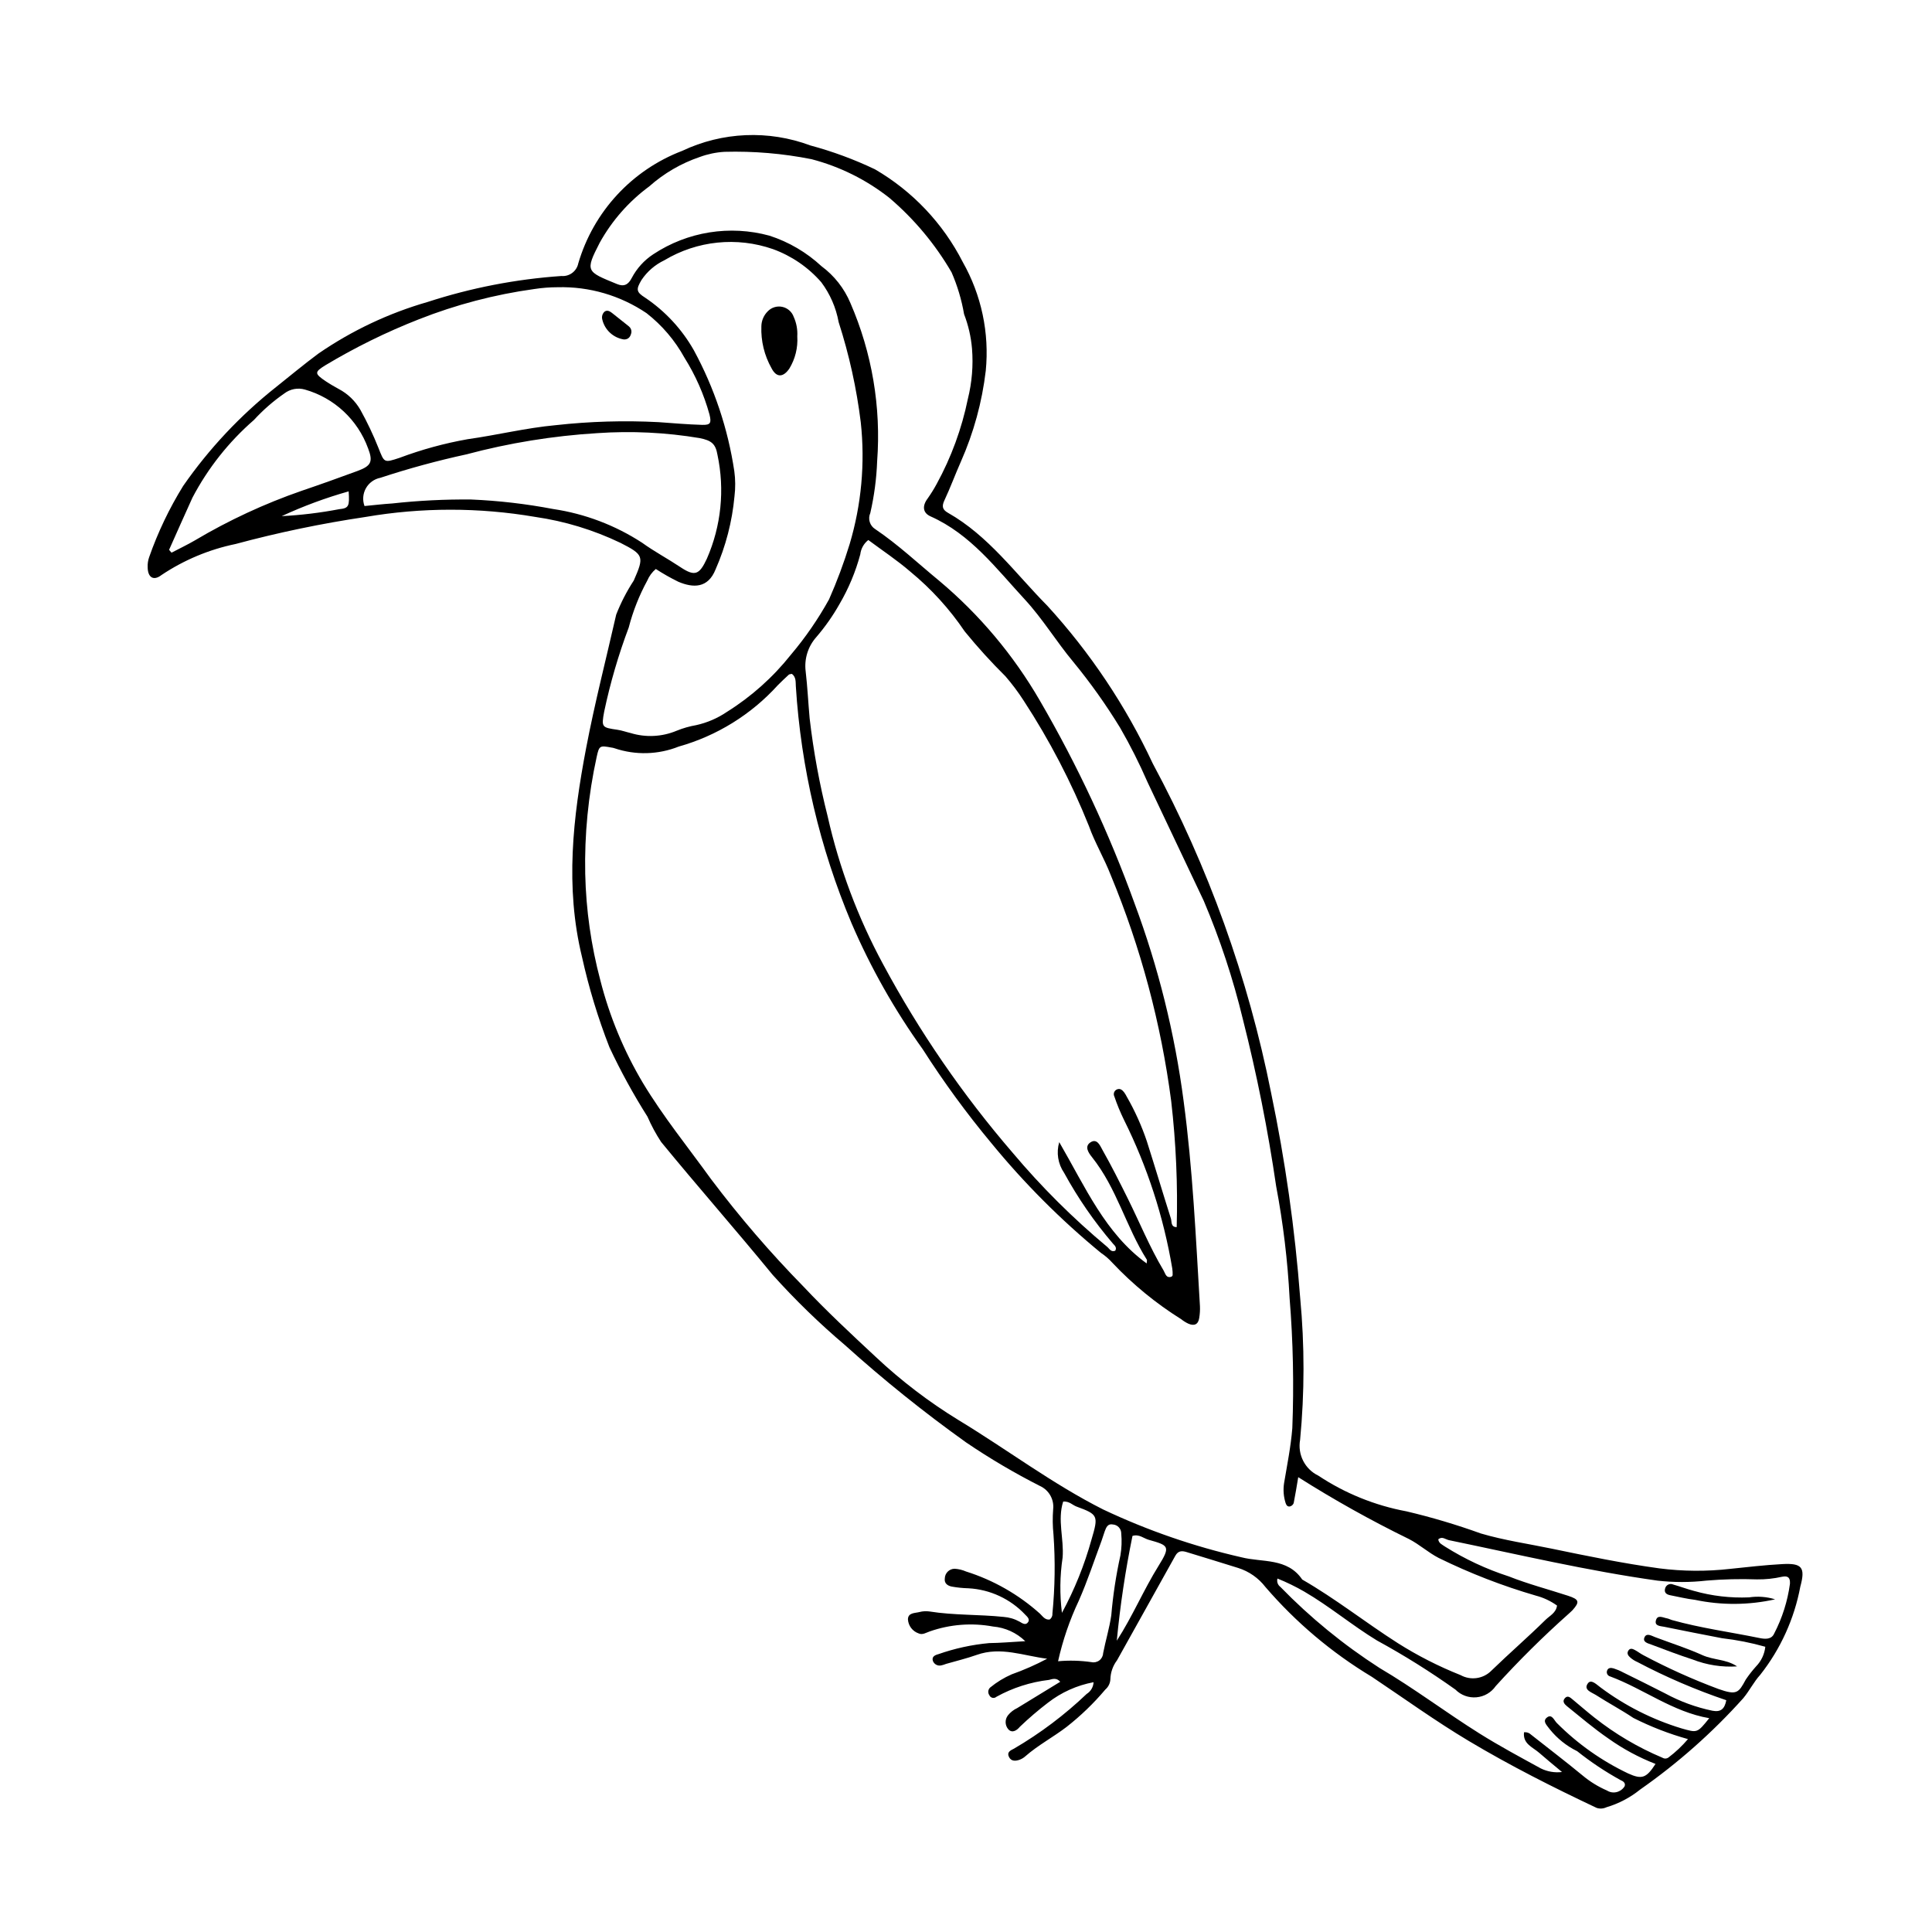 <?xml version="1.0" encoding="UTF-8"?>
<!-- Uploaded to: SVG Repo, www.svgrepo.com, Generator: SVG Repo Mixer Tools -->
<svg fill="#000000" width="800px" height="800px" version="1.1" viewBox="144 144 512 512" xmlns="http://www.w3.org/2000/svg">
 <g>
  <path d="m415.7 578.93c-2.309-2.242-5.324-3.613-8.535-3.883-5.594-1.035-11.363-0.59-16.738 1.285-0.984 0.324-1.957 1.023-2.988 0.535-1.605-0.555-2.719-2.016-2.828-3.707 0.023-1.812 1.848-1.641 3.059-1.953 0.871-0.227 1.777-0.277 2.664-0.148 6.504 1.035 13.102 0.758 19.629 1.438 1.488 0.109 2.934 0.539 4.238 1.262 0.719 0.418 1.656 1.109 2.301 0.051 0.445-0.73-0.273-1.375-0.805-1.898l0.004-0.004c-3.934-4.18-9.324-6.688-15.055-6.996-1.488-0.039-2.969-0.188-4.434-0.453-1.039-0.207-2.016-0.832-1.832-2.144 0.027-1.422 1.18-2.562 2.598-2.582 1.047 0.062 2.07 0.309 3.027 0.727 7.258 2.289 13.941 6.102 19.605 11.188 0.695 0.672 1.316 1.676 2.531 1.551v-0.004c0.516-0.336 0.805-0.93 0.754-1.543 0.688-6.977 0.785-14 0.289-20.996-0.234-2.223-0.262-4.465-0.086-6.699 0.289-2.574-1.102-5.047-3.457-6.137-6.777-3.438-13.332-7.301-19.621-11.57-11.16-7.969-21.859-16.566-32.047-25.742-6.82-5.781-13.238-12.016-19.215-18.664-9.715-11.863-19.848-23.371-29.566-35.23-1.387-2.121-2.59-4.352-3.598-6.676-3.746-5.918-7.117-12.07-10.09-18.414-3.035-7.766-5.461-15.754-7.262-23.895-4.531-18.598-2.422-36.984 1.098-55.43 2.266-11.871 5.281-23.547 7.957-35.312 1.234-3.164 2.797-6.191 4.656-9.035 2.824-6.406 2.648-6.832-3.559-10.008v0.004c-7.125-3.418-14.727-5.731-22.547-6.859-14.883-2.547-30.086-2.543-44.965 0.008-11.613 1.723-23.113 4.117-34.449 7.168-7.012 1.449-13.676 4.238-19.629 8.219-2.121 1.648-3.652 0.648-3.672-2.086-0.039-0.898 0.094-1.793 0.391-2.637 2.316-6.606 5.34-12.941 9.023-18.891 6.879-9.898 15.18-18.73 24.633-26.215 3.727-2.969 7.387-6.023 11.211-8.859 8.848-6.086 18.621-10.707 28.941-13.672 11.484-3.738 23.387-6.047 35.438-6.879 2.129 0.188 4.059-1.258 4.481-3.352 4.019-13.691 14.203-24.719 27.531-29.809 10.656-5.047 22.902-5.57 33.949-1.445 5.891 1.582 11.625 3.699 17.133 6.324 9.957 5.789 18.035 14.316 23.273 24.574 4.957 8.746 7.086 18.809 6.102 28.809-0.98 8.312-3.203 16.43-6.59 24.082-1.508 3.402-2.789 6.91-4.371 10.277-0.73 1.559-0.539 2.453 0.926 3.285 10.75 6.086 17.875 16.078 26.328 24.621v-0.004c11.391 12.449 20.82 26.555 27.965 41.84 14.723 27.363 25.289 56.77 31.355 87.25 3.754 17.957 6.332 36.145 7.719 54.441 1.172 12.492 1.164 25.066-0.031 37.555-0.699 3.883 1.273 7.75 4.824 9.465 7.078 4.699 15.027 7.918 23.379 9.469 6.672 1.574 13.246 3.531 19.691 5.859 6.188 1.824 12.492 2.719 18.75 4.019 9.484 1.969 18.969 3.918 28.566 5.231h0.004c6.219 0.797 12.508 0.844 18.738 0.133 4.598-0.48 9.195-1.012 13.809-1.266 5.238-0.293 6.199 0.848 4.801 5.981-1.602 8.531-5.246 16.551-10.625 23.363-1.699 1.863-2.828 4.18-4.453 6.148v0.004c-8.16 9.105-17.344 17.242-27.363 24.25-2.652 2.137-5.691 3.734-8.957 4.703-0.809 0.383-1.734 0.441-2.586 0.156-11.543-5.445-22.918-11.188-33.895-17.742-8.828-5.273-17.164-11.301-25.684-17h-0.004c-10.598-6.379-20.113-14.406-28.18-23.785-1.836-2.387-4.359-4.152-7.234-5.055-4.543-1.43-9.105-2.809-13.656-4.207-1.234-0.379-2.234-0.395-3.004 0.996-5.121 9.254-10.324 18.461-15.453 27.711l-0.004-0.004c-1.082 1.441-1.691 3.184-1.742 4.984-0.047 1.062-0.535 2.055-1.34 2.742-3.078 3.652-6.527 6.977-10.289 9.922-3.543 2.707-7.539 4.816-10.922 7.777v0.004c-0.445 0.395-0.965 0.703-1.527 0.91-1.035 0.359-2.164 0.445-2.762-0.684-0.684-1.297 0.281-1.766 1.312-2.277 6.957-4.066 13.414-8.93 19.242-14.488 1.086-0.672 1.77-1.836 1.828-3.109-4.402 0.824-8.543 2.688-12.078 5.43-2.606 1.992-5.094 4.125-7.461 6.391-0.691 0.844-1.965 1.824-3.039 0.672-0.926-1.055-0.969-2.621-0.098-3.727 0.656-0.809 1.492-1.465 2.438-1.906 3.777-2.289 7.539-4.606 11.406-6.973-1.016-1.172-2.086-0.719-2.984-0.496l0.004-0.004c-4.891 0.574-9.621 2.094-13.93 4.477-0.285 0.254-0.672 0.355-1.043 0.273-0.375-0.082-0.684-0.34-0.828-0.691-0.465-0.641-0.363-1.527 0.227-2.051 1.727-1.414 3.637-2.582 5.68-3.477 3.234-1.148 6.375-2.531 9.406-4.141-6.234-0.762-12.277-3.289-18.664-1.016-2.66 0.949-5.426 1.602-8.145 2.391-0.41 0.172-0.836 0.301-1.27 0.395-0.918 0.207-1.844-0.285-2.191-1.156-0.391-1.141 0.535-1.586 1.414-1.812 4.359-1.531 8.891-2.523 13.488-2.945 2.918-0.027 5.832-0.297 9.562-0.504zm72.348-43.469c-0.434 2.539-0.773 4.715-1.207 6.875-0.148 0.398-0.469 0.707-0.871 0.848-0.676 0.215-1.074-0.219-1.27-0.867-0.543-1.707-0.684-3.519-0.402-5.293 0.812-4.84 1.793-9.676 2.18-14.555 0.449-11.473 0.211-22.961-0.715-34.402-0.516-9.977-1.711-19.906-3.57-29.719-2.176-14.898-5.121-29.672-8.824-44.262-2.59-10.723-6.055-21.211-10.363-31.363-4.981-10.508-9.957-21.016-14.938-31.527l0.004 0.004c-2.141-4.914-4.555-9.703-7.234-14.344-3.731-6.106-7.879-11.941-12.422-17.469-4.473-5.359-8.09-11.395-12.859-16.555-7.57-8.188-14.316-17.242-24.953-21.988-2.098-0.938-2.254-2.805-0.719-4.801h-0.004c0.855-1.215 1.641-2.481 2.348-3.789 3.871-7.066 6.656-14.672 8.27-22.566 1.082-4.344 1.453-8.832 1.094-13.293-0.266-3.129-0.973-6.207-2.102-9.137-0.656-3.816-1.77-7.539-3.316-11.09-4.344-7.473-9.926-14.148-16.508-19.75-6.09-4.793-13.102-8.273-20.598-10.23-7.598-1.512-15.34-2.168-23.082-1.953-2.234 0.133-4.438 0.594-6.539 1.367-4.941 1.676-9.492 4.328-13.391 7.797-5.398 3.973-9.875 9.062-13.125 14.926-3.953 7.676-3.516 7.621 4.578 10.949 1.844 0.758 2.984 0.203 3.922-1.629 1.332-2.527 3.281-4.676 5.668-6.246 9.086-6.016 20.324-7.816 30.832-4.938 5.125 1.66 9.824 4.422 13.773 8.086 3.383 2.5 6.031 5.871 7.66 9.75 5.731 13.195 8.164 27.59 7.09 41.934-0.172 4.625-0.781 9.223-1.816 13.73-0.695 1.559-0.125 3.387 1.328 4.277 6.059 4.086 11.359 9.098 16.984 13.719 10.637 8.938 19.641 19.656 26.605 31.676 9.973 17.137 18.379 35.137 25.117 53.785 6.297 16.898 10.656 34.457 12.996 52.34 2.426 18.051 3.246 36.227 4.332 54.383 0.047 1.043-0.02 2.09-0.188 3.121-0.262 1.77-1.352 2.203-2.902 1.516-0.676-0.32-1.309-0.715-1.891-1.184-6.691-4.188-12.82-9.211-18.234-14.953-0.895-0.996-1.91-1.875-3.027-2.617-10.598-8.711-20.312-18.441-29.008-29.051-6.586-7.906-12.664-16.223-18.203-24.898-7.477-10.426-13.809-21.633-18.879-33.418-8.41-19.961-13.402-41.191-14.762-62.809-0.062-1.168 0.078-2.422-1.043-3.269-0.281 0.07-0.641 0.059-0.832 0.23-0.992 0.898-1.957 1.836-2.906 2.781-7.047 7.773-16.145 13.41-26.246 16.254-5.43 2.164-11.449 2.328-16.988 0.461-0.281-0.102-0.574-0.168-0.871-0.199-3.047-0.57-3.234-0.539-3.891 2.481-2.234 10.176-3.254 20.582-3.035 31 0.211 9.535 1.559 19.008 4.012 28.227 2.43 9.535 6.219 18.672 11.246 27.129 5.406 8.992 11.98 17.066 18.07 25.516 7.531 10.004 15.707 19.512 24.473 28.457 6.129 6.519 12.672 12.609 19.203 18.691 6.738 6.332 14.113 11.953 22 16.777 12.84 7.777 24.828 16.875 38.328 23.68v-0.004c11.695 5.523 23.953 9.762 36.562 12.633 5.508 1.414 12.184 0.078 16.121 5.902 8.797 5.051 16.746 11.375 25.285 16.82h-0.004c5.289 3.348 10.875 6.195 16.691 8.508 2.695 1.484 6.047 0.984 8.191-1.215 4.703-4.562 9.668-8.859 14.336-13.457 1.082-1.062 2.777-1.828 3.023-3.762v-0.004c-1.691-1.211-3.59-2.106-5.602-2.629-8.867-2.582-17.492-5.926-25.781-9.996-2.812-1.457-5.086-3.586-7.891-5.019h-0.004c-10.062-4.918-19.848-10.383-29.309-16.379zm-48.488-60.012c0.496-0.902-0.215-1.422-0.66-1.922l0.004-0.004c-4.941-5.773-9.266-12.043-12.906-18.711-1.633-2.379-2.106-5.367-1.289-8.133 6.973 12.008 12.184 24.164 23.168 32.145 0.02-0.461 0.152-0.816 0.031-1.012-5.496-8.688-7.969-18.988-14.504-27.129-0.918-1.145-2.078-2.82-0.465-3.918 1.832-1.25 2.648 0.973 3.262 2.051 2.348 4.144 4.488 8.41 6.609 12.676 3.18 6.402 5.875 13.047 9.551 19.199 0.473 0.789 0.641 2.148 2.133 1.633 0.105-0.152 0.266-0.273 0.266-0.395v0.004c0.02-0.59-0.012-1.184-0.098-1.77-2.301-13.691-6.613-26.965-12.797-39.395-0.984-2.008-1.836-4.074-2.551-6.191-0.172-0.34-0.195-0.734-0.062-1.09 0.133-0.355 0.406-0.641 0.762-0.785 0.844-0.348 1.418 0.176 1.895 0.777 0.262 0.363 0.492 0.746 0.691 1.145 2.156 3.754 3.938 7.711 5.32 11.809 2.172 6.816 4.215 13.672 6.379 20.488 0.266 0.84-0.082 2.269 1.531 2.281l0.004 0.004c0.309-11.16-0.18-22.324-1.457-33.41-2.688-20.562-8.066-40.68-16.004-59.84-1.715-4.438-4.211-8.582-5.801-13.055-4.652-11.617-10.441-22.75-17.289-33.227-1.453-2.254-3.062-4.402-4.812-6.43-3.812-3.777-7.422-7.754-10.812-11.91-4.012-5.938-8.855-11.262-14.387-15.816-3.551-3.07-7.5-5.676-11.16-8.406h-0.004c-1.191 0.93-1.957 2.305-2.129 3.809-1.238 4.609-3.086 9.031-5.496 13.152-1.762 3.121-3.824 6.059-6.16 8.777-2.199 2.473-3.227 5.773-2.816 9.059 0.484 4.141 0.68 8.312 1.055 12.465 1.012 8.738 2.606 17.395 4.762 25.918 3.078 13.695 8.027 26.902 14.707 39.25 9.59 17.859 21.109 34.613 34.344 49.965 7.59 9.02 15.957 17.352 25.008 24.898 0.617 0.496 1.062 1.539 2.18 1.043zm-121.76-180.66c-0.984 0.828-1.762 1.879-2.262 3.066-2.141 3.926-3.793 8.102-4.914 12.43-2.731 7.254-4.906 14.707-6.508 22.293-0.781 4.211-0.613 4.211 3.535 4.824 1.172 0.172 2.309 0.594 3.469 0.863h0.004c4.019 1.227 8.344 1.008 12.219-0.621 1.66-0.676 3.383-1.168 5.148-1.473 2.918-0.645 5.691-1.84 8.164-3.523 6.461-4.043 12.184-9.156 16.926-15.125 3.852-4.551 7.242-9.473 10.129-14.691 2.106-4.766 3.926-9.648 5.453-14.629 3.121-10.453 4.125-21.422 2.953-32.27-1.113-9.023-3.078-17.922-5.867-26.578-0.695-3.836-2.277-7.457-4.613-10.578-3.449-3.949-7.848-6.961-12.777-8.754-9.57-3.34-20.129-2.254-28.82 2.961-2.438 1.164-4.516 2.957-6.023 5.199-1.484 2.504-1.441 3.184 0.945 4.699h0.004c5.332 3.586 9.758 8.363 12.922 13.953 5.406 9.969 9.031 20.801 10.711 32.012 0.305 2.219 0.32 4.465 0.047 6.688-0.613 6.684-2.309 13.223-5.012 19.367-2.016 5.043-5.926 4.93-9.852 3.277-2.059-1.008-4.055-2.141-5.981-3.391zm164.74 267.54v0.004c-0.227 0.824 0.078 1.703 0.77 2.207 7.91 8.133 16.723 15.34 26.266 21.477 9.133 5.371 17.539 11.75 26.48 17.359 5.309 3.328 10.82 6.285 16.305 9.289v-0.004c1.73 0.848 3.672 1.176 5.586 0.941-2.438-2.047-4.266-3.519-6.023-5.07-1.703-1.508-4.406-2.371-4.043-5.469 0.695-0.082 1.391 0.156 1.883 0.652 4.562 3.602 9.184 7.129 13.668 10.828 1.945 1.621 4.113 2.957 6.438 3.965 1.031 0.656 2.34 0.688 3.402 0.082 0.512-0.277 0.945-0.684 1.258-1.18 0.379-0.895-0.43-1.41-1.059-1.66h-0.004c-4.043-2.231-7.891-4.793-11.5-7.668-2.824-1.383-5.305-3.371-7.273-5.82-0.633-0.938-2.016-2.047-0.789-3.062 1.367-1.133 1.938 0.711 2.699 1.445h0.004c5.473 5.488 11.852 10 18.852 13.332 3.672 1.664 4.836 1.246 7.273-2.516-4.438-1.723-8.645-3.992-12.523-6.758-3.816-2.621-7.328-5.625-10.922-8.52-0.695-0.562-1.398-1.324-0.504-2.223 0.707-0.707 1.363-0.09 1.93 0.379 1.953 1.613 3.859 3.285 5.848 4.856h0.004c5.492 4.336 11.547 7.91 17.996 10.621 0.508 0.316 1.16 0.285 1.633-0.082 1.883-1.426 3.606-3.051 5.137-4.852-4.992-1.387-9.836-3.266-14.461-5.602-3.219-2.156-6.66-3.977-9.922-6.074-1.102-0.707-3.391-1.348-2.156-3.082 0.898-1.266 2.391 0.379 3.398 1.09l0.004 0.004c6.453 4.812 13.691 8.473 21.395 10.816 4.184 1.172 4.129 1.367 7.379-2.695-9.68-1.66-17.363-7.75-26.25-11.062-0.613-0.145-1.004-0.754-0.875-1.375 0.234-0.996 1.07-0.957 1.773-0.762 0.852 0.27 1.68 0.613 2.465 1.035 3.742 1.852 7.492 3.688 11.203 5.598 3.934 2.137 8.16 3.684 12.543 4.594 2.254 0.422 3.223-0.531 3.66-2.789-8.109-2.742-15.988-6.129-23.559-10.121-0.688-0.297-1.32-0.695-1.883-1.188-0.566-0.484-1.031-1.133-0.461-1.922 0.461-0.637 1.098-0.375 1.602-0.117 0.793 0.402 1.496 0.984 2.289 1.391 6.438 3.434 13.094 6.43 19.93 8.977 4.859 1.719 5.34 1.039 7.223-2.461v-0.004c0.832-1.234 1.75-2.41 2.746-3.519 1.379-1.41 2.242-3.242 2.453-5.203-3.746-1.062-7.57-1.82-11.441-2.262-5.125-0.996-10.25-1.977-15.363-3.035-0.926-0.191-2.527-0.168-2.211-1.59 0.383-1.734 1.883-0.832 2.969-0.641 0.434 0.074 0.836 0.316 1.266 0.438 7.625 2.137 15.473 3.184 23.211 4.769 1.449 0.297 3.223 0.477 3.938-1.227h0.004c2.129-4.106 3.531-8.543 4.156-13.125 0.094-1.551-0.43-2.219-2.074-1.883-2.184 0.492-4.418 0.73-6.656 0.699-4.469-0.16-8.945-0.051-13.406 0.324-4.301 0.492-8.648 0.496-12.949 0.008-18.613-2.606-36.891-6.93-55.27-10.723-0.922-0.191-1.82-1.113-2.844-0.219 0.137 1.074 1.059 1.395 1.762 1.902h-0.004c5.297 3.336 10.988 5.996 16.941 7.918 5.106 2.023 10.457 3.422 15.691 5.129 2.973 0.969 3.16 1.629 1.164 3.848-0.297 0.332-0.668 0.598-0.98 0.918-6.789 6.039-13.25 12.441-19.352 19.172-1.18 1.707-3.055 2.797-5.121 2.973-2.062 0.18-4.102-0.57-5.555-2.047-6.66-4.742-13.598-9.086-20.777-13.004-6.637-4.035-12.555-9.051-19.262-12.953h0.004c-2.293-1.32-4.672-2.484-7.125-3.469zm-190.75-342.21c-2.082 0-4.156 0.16-6.211 0.48-10.48 1.445-20.754 4.141-30.598 8.027-8.594 3.367-16.891 7.453-24.805 12.203-2.879 1.789-2.836 2.191 0.148 4.203 1.109 0.746 2.281 1.41 3.453 2.059h0.004c2.394 1.262 4.383 3.18 5.731 5.527 1.805 3.25 3.402 6.617 4.777 10.074 1.57 3.949 1.422 4.023 5.602 2.637 5.848-2.191 11.883-3.844 18.031-4.934 7.801-1.094 15.508-3 23.332-3.719 9.043-1.004 18.148-1.273 27.234-0.805 3.859 0.27 7.723 0.617 11.586 0.723 2.258 0.062 2.488-0.516 1.953-2.738-1.465-5.32-3.703-10.395-6.637-15.066-2.516-4.574-5.934-8.59-10.047-11.801-6.945-4.691-15.18-7.094-23.555-6.871zm-51.188 57.984c2.629-0.246 4.981-0.535 7.34-0.68 6.957-0.766 13.949-1.117 20.945-1.047 7.281 0.309 14.531 1.152 21.691 2.516 8.41 1.25 16.449 4.297 23.578 8.934 3.234 2.336 6.809 4.231 10.148 6.461 3.875 2.586 5.043 2.019 7.035-2.246v-0.004c3.785-8.652 4.766-18.27 2.797-27.508-0.496-2.879-1.539-3.785-4.703-4.426-8.961-1.5-18.07-1.941-27.137-1.316-11.734 0.715-23.371 2.602-34.727 5.633-7.695 1.672-15.297 3.742-22.773 6.203-1.617 0.316-3.016 1.332-3.824 2.769-0.809 1.441-0.945 3.164-0.371 4.711zm-51.793 11.605 0.648 0.758c2.082-1.09 4.211-2.106 6.242-3.285v-0.004c8.949-5.309 18.41-9.699 28.238-13.109 4.938-1.672 9.844-3.434 14.738-5.234 3.656-1.348 4.258-2.406 2.867-6.039h-0.004c-2.754-7.574-8.98-13.363-16.734-15.559-1.875-0.535-3.898-0.156-5.453 1.031-2.941 2.039-5.644 4.398-8.062 7.035-6.66 5.789-12.184 12.77-16.289 20.582-2.094 4.594-4.129 9.215-6.191 13.824zm235.59 294.54c2.945-0.27 5.91-0.188 8.836 0.234 0.734 0.164 1.504-0.004 2.106-0.461 0.598-0.457 0.965-1.152 1-1.906 0.652-3.356 1.66-6.617 2.16-10.035 0.453-5.344 1.262-10.652 2.422-15.891 0.324-1.91 0.398-3.856 0.219-5.785 0.016-1.258-0.953-2.312-2.207-2.402-1.371-0.285-1.781 0.781-2.156 1.77-0.316 0.836-0.539 1.707-0.852 2.543-1.977 5.293-3.738 10.684-6.016 15.844v0.004c-2.43 5.137-4.277 10.535-5.512 16.086zm1.355-42.32c-1.574 4.871 0.25 9.883-0.152 14.84-0.73 4.852-0.789 9.785-0.18 14.656 3.336-6.156 5.965-12.672 7.836-19.422 1.871-6.309 1.777-6.644-3.957-8.742-1.09-0.398-1.906-1.449-3.543-1.332zm14.199 36.883c4.172-6.434 7.082-13.441 11.094-19.879 3.242-5.199 2.617-5.383-2.621-6.867-1.375-0.387-2.551-1.578-4.312-1.031h0.004c-1.879 9.18-3.269 18.449-4.16 27.777zm-221.3-298.03c5.121-0.266 10.215-0.883 15.25-1.844 2.551-0.246 2.75-0.816 2.496-4.723h0.004c-6.082 1.715-12.016 3.91-17.75 6.566z"/>
  <path d="m355.29 233.14c0.191 3-0.547 5.988-2.113 8.551-1.637 2.379-3.43 2.402-4.711-0.105-1.91-3.383-2.84-7.231-2.695-11.113 0.023-1.5 0.637-2.926 1.703-3.981 0.992-1.027 2.445-1.469 3.84-1.172 1.398 0.301 2.543 1.301 3.023 2.644 0.734 1.625 1.059 3.398 0.953 5.176z"/>
  <path d="m614.42 567.84c-6.988 1.562-14.23 1.609-21.238 0.133-2.207-0.262-4.383-0.797-6.57-1.223-0.992-0.195-1.676-0.699-1.328-1.828h-0.004c0.121-0.438 0.426-0.801 0.836-0.996 0.41-0.195 0.887-0.199 1.301-0.008 1.855 0.523 3.668 1.207 5.531 1.699h0.004c4.731 1.336 9.645 1.91 14.555 1.703 2.316-0.348 4.68-0.172 6.914 0.52z"/>
  <path d="m604.34 585.61c-4.012 0.262-8.031-0.363-11.777-1.828-3.68-1.195-7.305-2.574-10.926-3.945-0.891-0.336-2.441-0.656-1.801-1.984 0.559-1.16 1.812-0.367 2.777 0 4.18 1.582 8.457 2.934 12.52 4.769 2.996 1.34 6.402 1.078 9.207 2.988z"/>
  <path d="m311.34 232.02c-0.188 1.125-0.715 1.953-1.973 1.945-2.832-0.422-5.117-2.535-5.762-5.32-0.188-0.73 0.031-1.5 0.57-2.023 0.691-0.551 1.406-0.164 2 0.301 1.504 1.176 2.981 2.391 4.484 3.566h-0.004c0.469 0.367 0.723 0.941 0.684 1.531z"/>
 </g>
</svg>